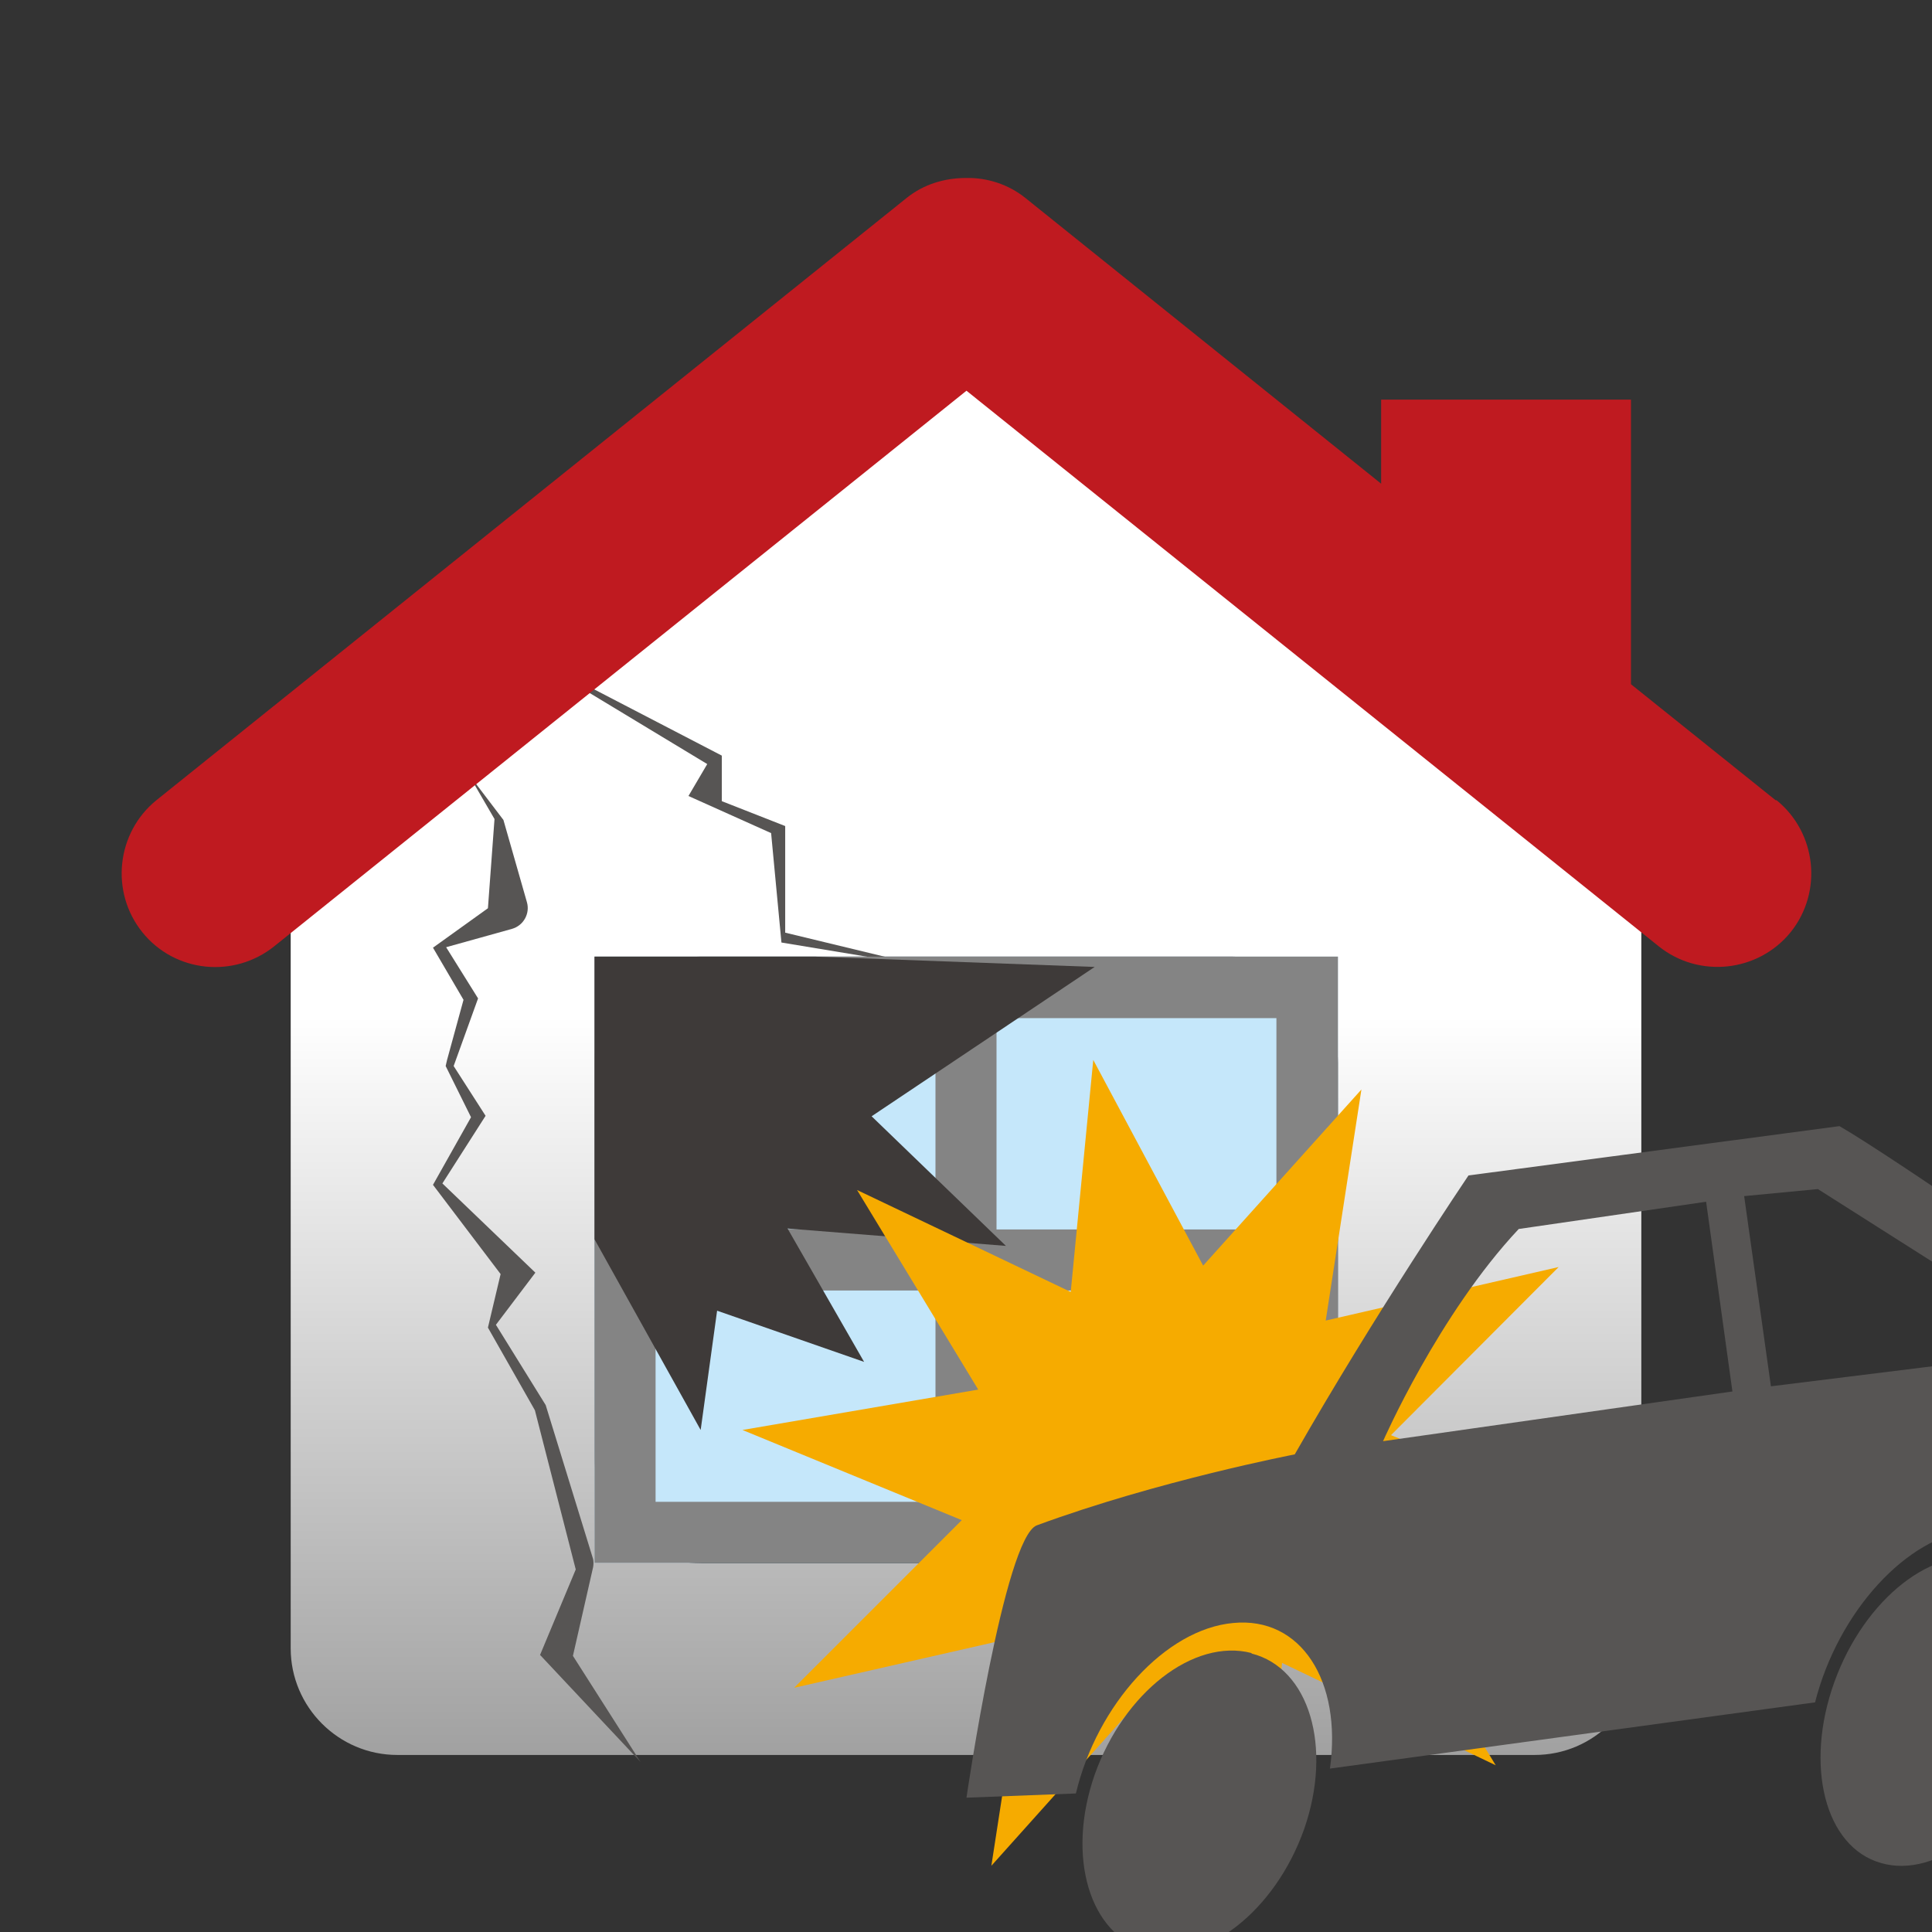 <?xml version="1.0" encoding="UTF-8"?>
<svg id="b" data-name="レイヤー 2" xmlns="http://www.w3.org/2000/svg" xmlns:xlink="http://www.w3.org/1999/xlink" viewBox="0 0 41.14 41.14">
  <rect x="0" y="0" width="41.14" height="41.14" fill="#333333" stroke="none"/>
  <defs>
    <style>
      .f {
        fill: #f6ab00;
      }

      .g {
        fill: #848484;
      }

      .h {
        fill: none;
      }

      .i {
        fill: #c5e7fa;
      }

      .j {
        fill: url(#e);
      }

      .k {
        fill: #3e3a39;
      }

      .l {
        clip-path: url(#d);
      }

      .m {
        fill: #575554;
      }

      .n {
        fill: #bf1a20;
      }
    </style>
    <clipPath id="d">
      <rect class="h" width="41.14" height="41.14"/>
    </clipPath>
    <linearGradient id="e" data-name="名称未設定グラデーション 11" x1="20.57" y1="5.9" x2="20.57" y2="37.36" gradientUnits="userSpaceOnUse">
      <stop offset=".5" stop-color="#fff"/>
      <stop offset="1" stop-color="#a1a1a1"/>
    </linearGradient>
  </defs>
  <g id="c" data-name="レイヤー 2">
    <g class="l">
      <rect class="h" width="41.14" height="41.14"/>
      <g>
        <path class="j" d="M22.37,6.47c-.99-.76-2.61-.76-3.59,0L7.99,14.78c-.99.76-1.8,2.4-1.8,3.65v16.67c0,1.25,1.02,2.27,2.27,2.27h24.22c1.25,0,2.27-1.02,2.27-2.27v-16.67c0-1.25-.81-2.89-1.8-3.65l-10.79-8.31ZM28.49,31.02c0,1.25-1.02,2.27-2.27,2.27h-11.29c-1.25,0-2.27-1.02-2.27-2.27v-8.38c0-1.25,1.02-2.27,2.27-2.27h11.29c1.25,0,2.27,1.02,2.27,2.27v8.38Z"/>
        <rect class="i" x="12.66" y="20.37" width="15.83" height="12.91"/>
        <path class="m" d="M9.96,16.46l.57.98-.14,1.9-1.17.84.65,1.11-.35,1.28-.03.13.54,1.09-.81,1.44,1.44,1.9-.27,1.14,1,1.76.87,3.39-.76,1.82,2.14,2.28-1.44-2.26.43-1.89c.01-.06.01-.12,0-.17l-1.01-3.28-1.06-1.71.84-1.11-1.98-1.9.92-1.44-.68-1.06.52-1.44-.68-1.09,1.4-.39c.25-.07.39-.33.32-.57l-.5-1.75-.76-1Z"/>
        <polyline class="m" points="12.23 14.46 15.37 16.09 15.37 17.06 16.72 17.59 16.72 19.86 19.66 20.57 16.64 20.07 16.42 17.74 14.66 16.95 15.06 16.27 12.23 14.56"/>
        <g>
          <path class="n" d="M37.81,17.04l-3.08-2.47v-6.06h-5.32v1.79l-7.57-6.08c-.37-.3-.83-.44-1.27-.43-.45,0-.9.13-1.27.43L3.33,17.04c-.85.69-.99,1.95-.3,2.81.69.86,1.95.99,2.81.3l14.74-11.83,14.74,11.83c.86.69,2.12.55,2.81-.3.69-.86.55-2.12-.3-2.81Z"/>
          <path class="g" d="M12.66,20.37v12.91h15.83v-12.91h-15.83ZM27.18,26.18h-5.96v-4.5h5.96v4.5ZM19.92,21.67v4.5h-5.96v-4.5h5.96ZM13.96,27.48h5.96v4.5h-5.96v-4.5ZM21.22,31.98v-4.5h5.96v4.5h-5.96Z"/>
        </g>
        <polygon class="k" points="17.35 20.37 23.31 20.59 18.56 23.77 21.42 26.53 16.77 26.16 18.4 29 15.27 27.91 14.92 30.45 12.66 26.39 12.66 20.37 17.35 20.37"/>
      </g>
      <polygon class="f" points="23.28 22.57 25.62 26.95 28.99 23.2 28.23 28.12 33.19 26.98 29.62 30.56 34.29 32.48 29.26 33.34 31.85 37.59 27.3 35.41 26.82 40.36 24.48 35.97 21.11 39.73 21.87 34.81 16.91 35.94 20.48 32.37 15.81 30.45 20.83 29.59 18.25 25.34 22.8 27.51 23.28 22.57"/>
      <g>
        <path class="m" d="M26.65,35.2c-1.23-.32-2.72.84-3.34,2.59-.61,1.75-.11,3.42,1.12,3.75,1.23.32,2.72-.84,3.34-2.59.61-1.75.11-3.43-1.12-3.74Z"/>
        <path class="m" d="M42.38,33.22c-1.19-.35-2.68.82-3.32,2.6-.64,1.78-.2,3.51.99,3.85,1.19.35,2.68-.82,3.32-2.6.64-1.79.2-3.51-.99-3.85Z"/>
        <path class="m" d="M46.36,31.34l-.58.08s-.28-2.76-.59-3.4c0,0-4.87-3.38-6.02-4.04l-7.9,1.05s-2,2.96-3.7,5.94c0,0-2.91.56-5.49,1.51-.69.25-1.5,5.8-1.5,5.8l2.33-.09c.45-1.89,1.91-3.5,3.35-3.63,1.44-.14,2.32,1.23,2.06,3.1l10.33-1.41c.49-1.93,1.96-3.54,3.36-3.67,1.4-.12,2.23,1.3,1.93,3.21l1.82-.73.82-2.06-.2-1.65ZM29.45,30.69s1.18-2.7,2.89-4.52l3.99-.58.56,4.04-7.45,1.06ZM37.71,29.52l-.57-4.05,1.57-.15,5.37,3.41-6.37.79Z"/>
      </g>
    </g>
  </g>
</svg>